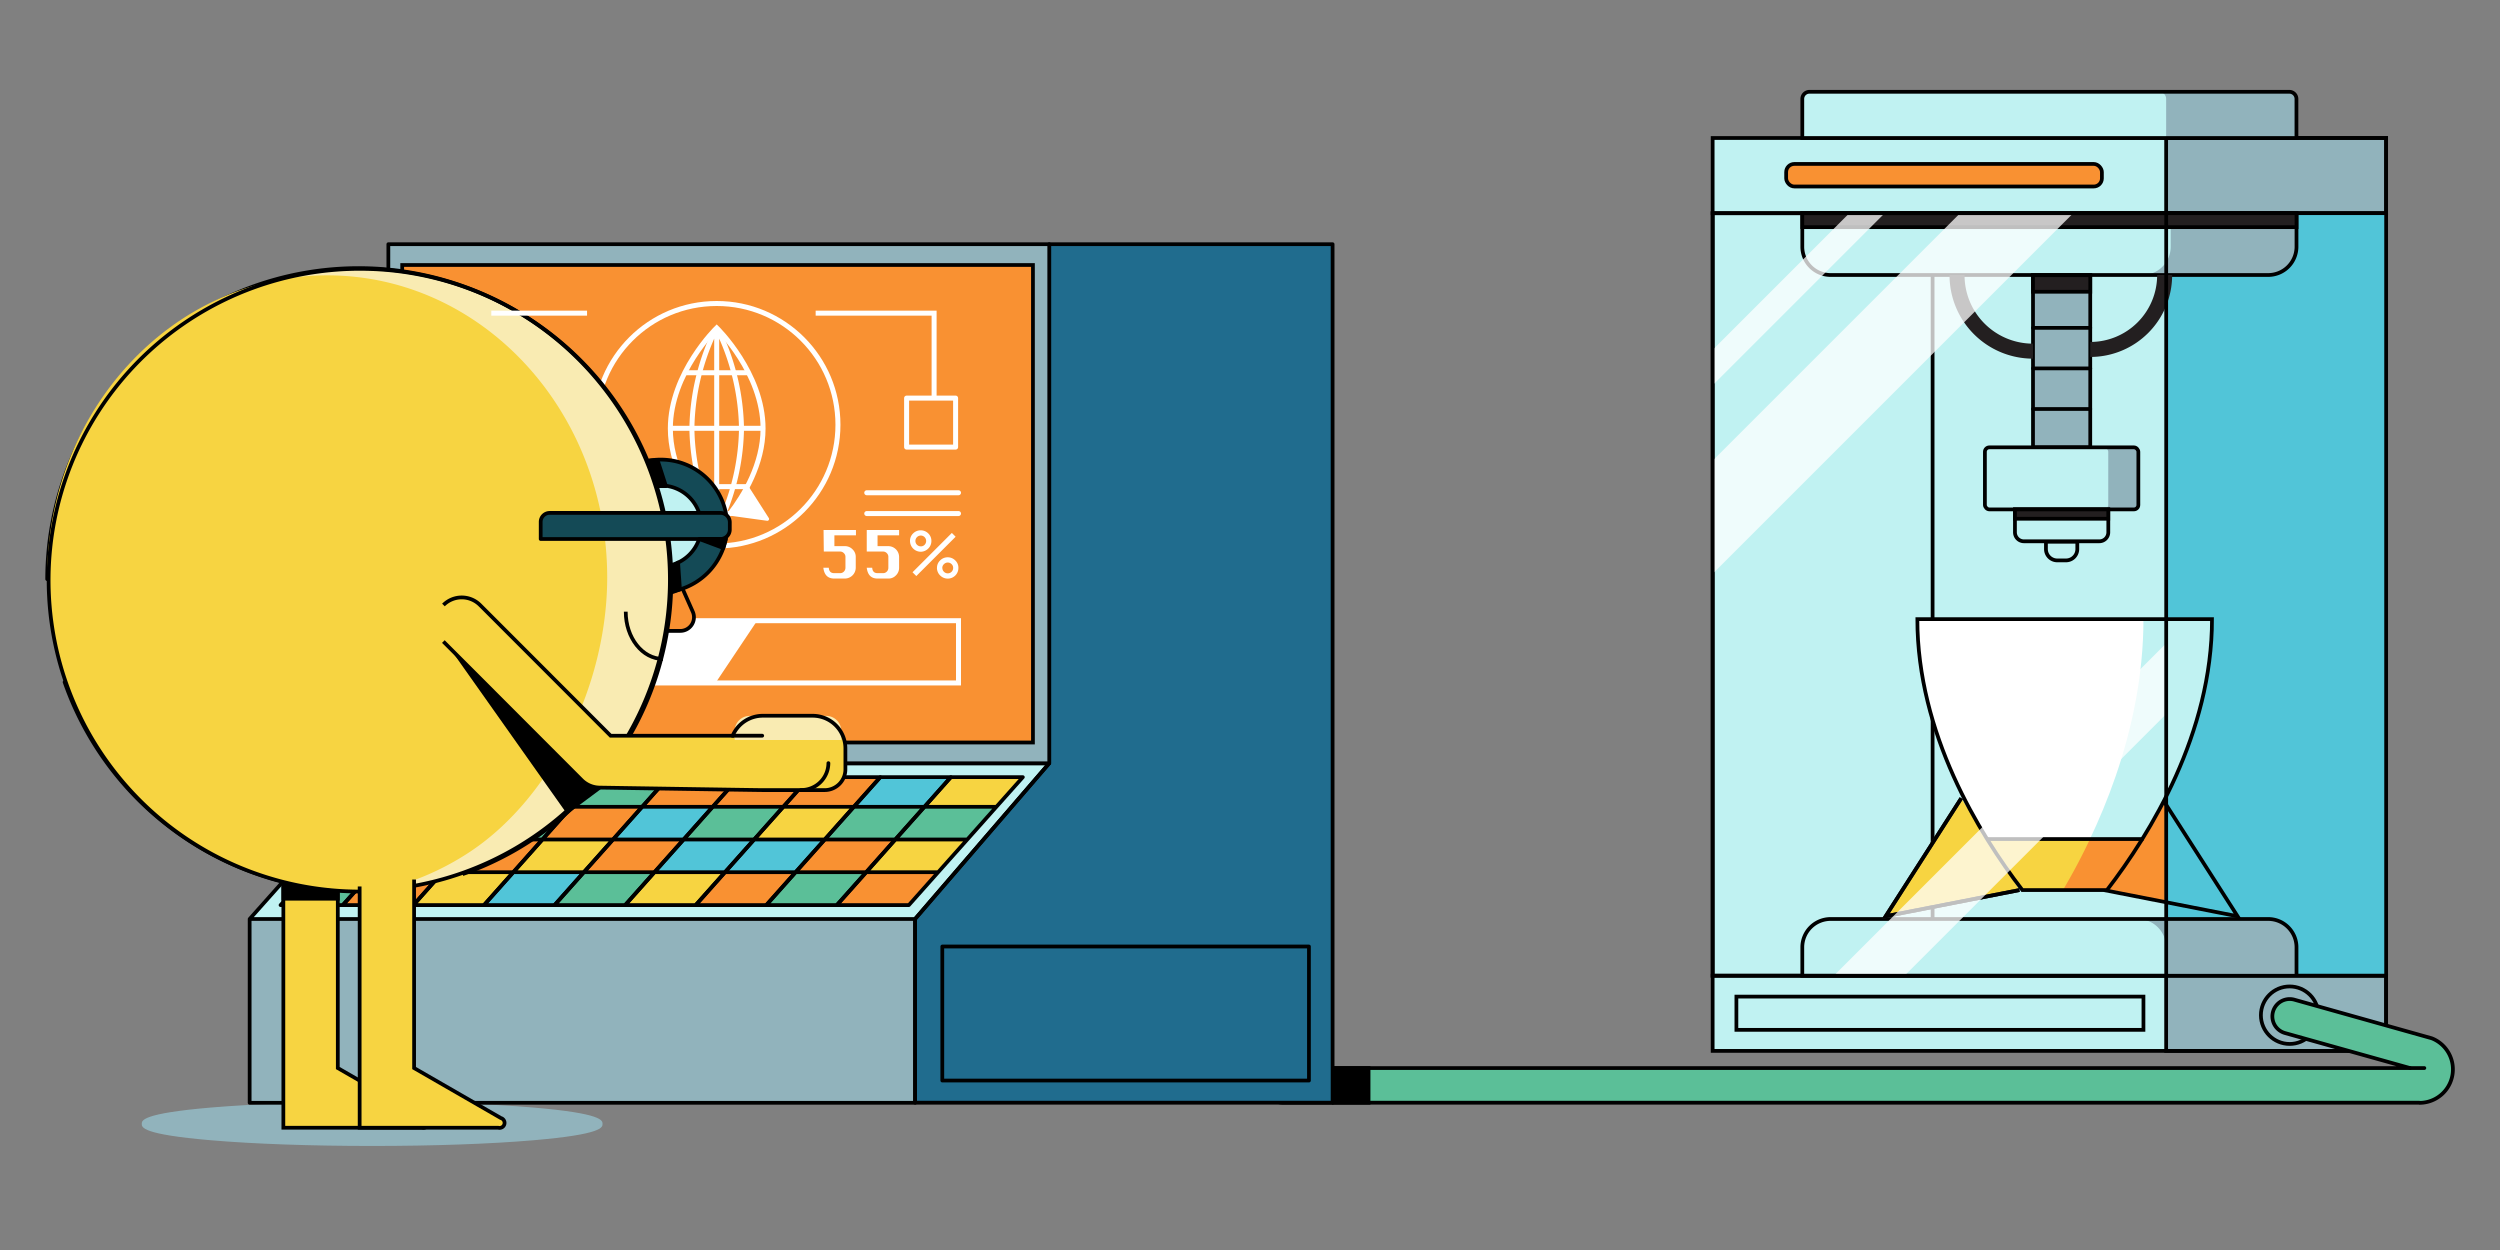 <?xml version="1.0" encoding="utf-8"?>
<svg xmlns="http://www.w3.org/2000/svg" id="_2" data-name="2" viewBox="0 0 500 250">
  <rect x="0" y="0" width="500" height="250" fill="#808080" stroke="none"/>
  <defs>
    <clipPath id="clip-path">
      <path fill="none" d="M342.53 42.64h90.71v152.51h-90.71z"/>
    </clipPath>
    <style>.cls-10,.cls-12,.cls-21,.cls-25,.cls-4{fill:none}.cls-2{fill:#91b3bc}.cls-3{fill:#c0f2f2}.cls-12,.cls-13,.cls-14,.cls-24,.cls-4{stroke:#000}.cls-10,.cls-13,.cls-14,.cls-21,.cls-4{stroke-miterlimit:10}.cls-12,.cls-13,.cls-14,.cls-24,.cls-4{stroke-width:.75px}.cls-5{fill:#51c5d8}.cls-9{fill:#f7d441}.cls-10{stroke:#231f20}.cls-7{fill:#f99132}.cls-8{fill:#fff}.cls-10{stroke-width:3px}.cls-11{fill:#5bbf98}.cls-12,.cls-24,.cls-25{stroke-linecap:round;stroke-linejoin:round}.cls-13{fill:#231f20}.cls-21,.cls-25{stroke:#fff}.cls-22{fill:#144a56}.cls-23{fill:#f9ebb2}</style>
  </defs>
  <path class="cls-2" d="M106.69 221.51c-8.62-.73-20.08-1.14-32.26-1.14s-23.64.41-32.26 1.14c-13.82 1.18-13.82 2.59-13.82 3.27s0 2.09 13.82 3.27c8.62.74 20.07 1.14 32.26 1.14s23.64-.4 32.26-1.14c13.82-1.18 13.82-2.59 13.82-3.27s0-2.09-13.82-3.27Z"/>
  <path class="cls-3" d="M342.53 42.64h43.99v152.51h-43.99zM386.52 40.01h90.71v155.14h-90.71z"/>
  <path class="cls-4" d="M342.53 42.64h43.99v152.51h-43.99z"/>
  <path class="cls-5" d="M433.23 42.64h43.99v152.51h-43.99z"/>
  <path class="cls-3" d="M342.53 195.15h90.71v15.03h-90.71z"/>
  <path class="cls-2" transform="rotate(180 455.23 202.665)" d="M433.23 195.15h43.99v15.03h-43.99z"/>
  <path class="cls-4" d="M342.53 195.15h134.7v15.03h-134.7z"/>
  <path class="cls-2" d="M366.12 183.8h87.52a5.66 5.66 0 0 1 5.66 5.66v5.69h-98.84v-5.69a5.66 5.66 0 0 1 5.66-5.66Z"/>
  <path class="cls-3" d="M366.12 183.8h61.45a5.66 5.66 0 0 1 5.66 5.66v5.69h-72.77v-5.69a5.66 5.66 0 0 1 5.66-5.66Z"/>
  <path class="cls-4" d="M366.12 183.8h87.52a5.66 5.66 0 0 1 5.66 5.66v5.69h-98.84v-5.69a5.66 5.66 0 0 1 5.66-5.66ZM433.23 195.15h43.99v15.03h-43.99z"/>
  <circle class="cls-4" cx="457.93" cy="203.04" r="5.75"/>
  <path class="cls-3" d="M342.53 27.6h90.71v15.03h-90.71z"/>
  <path class="cls-2" transform="rotate(180 455.23 35.12)" d="M433.23 27.6h43.99v15.03h-43.99z"/>
  <path class="cls-4" d="M342.53 27.6h134.7v15.03h-134.7z"/>
  <path class="cls-4" d="M433.23 27.6h43.99v15.03h-43.99z"/>
  <path stroke="#231f20" fill="#f7d441" stroke-width=".75" stroke-miterlimit="10" d="m403.89 178.01-26.76 5.24 15.12-23.6"/>
  <path class="cls-7" d="m420.75 178.01 26.77 5.24-15.12-23.6"/>
  <path class="cls-5" d="M433.23 160.94v19.52l14.29 2.79-14.29-22.31z"/>
  <path class="cls-4" d="m403.89 178.01-26.76 5.24 15.12-23.6M420.75 178.01l26.77 5.24-15.12-23.6"/>
  <path class="cls-8" d="M442.4 123.83c0 22.83-12.3 42.86-21 54.18h-16.93c-8.7-11.32-21-31.35-21-54.18Z"/>
  <path class="cls-8" d="M442.4 123.83c0 22.83-12.3 42.86-21 54.18h-16.93c-8.7-11.32-21-31.35-21-54.18Z"/>
  <path class="cls-3" d="M428.69 123.83c0 22.83-9.44 42.86-16.12 54.18h8.83c8.7-11.32 21-31.35 21-54.18Z"/>
  <path class="cls-9" d="M428.69 167.81h-31.27l7.05 10.2h16.28l7.94-10.2z"/>
  <path class="cls-7" d="M418 167.81c-1.84 3.9-3.71 7.33-5.41 10.2h8.83a121.36 121.36 0 0 0 7.05-10.2Z"/>
  <path class="cls-4" d="M442.4 123.83c0 22.83-12.3 42.86-21 54.18h-16.93c-8.7-11.32-21-31.35-21-54.18Z"/>
  <path class="cls-2" d="M360.46 42.64h98.84v6.74a5.66 5.66 0 0 1-5.67 5.62h-87.51a5.66 5.66 0 0 1-5.66-5.66v-6.7Z"/>
  <path class="cls-2" d="M360.46 42.64h98.84v6.74a5.66 5.66 0 0 1-5.67 5.62h-87.51a5.66 5.66 0 0 1-5.66-5.66v-6.7Z"/>
  <path class="cls-3" d="M360.46 42.64h73.68v6.74a5.66 5.66 0 0 1-5.67 5.62h-62.35a5.66 5.66 0 0 1-5.66-5.66v-6.7Z"/>
  <path class="cls-4" d="M360.46 42.64h98.84v6.74a5.66 5.66 0 0 1-5.67 5.62h-87.51a5.66 5.66 0 0 1-5.66-5.66v-6.7ZM409.19 108.33h6.27v1.49a2.26 2.26 0 0 1-2.26 2.26h-1.75a2.26 2.26 0 0 1-2.26-2.26v-1.49Z"/>
  <path class="cls-2" d="M406.6 55.04h11.45v34.43H406.6z"/>
  <path class="cls-4" d="M406.6 55.04h11.45v34.43H406.6z"/>
  <path class="cls-10" d="M432.93 55a14.87 14.87 0 0 1-14.88 14.89"/>
  <path class="cls-11" d="M483.86 220.54H256.78a3.47 3.47 0 1 1 0-6.93H482l-25-7a3.46 3.46 0 1 1 1.88-6.67l27.27 7.66a2.88 2.88 0 0 1 .49.18 6.69 6.69 0 0 1-2.75 12.79Z"/>
  <path class="cls-12" d="M483.86 220.54H256.78a3.47 3.47 0 1 1 0-6.93H482l-25-7a3.46 3.46 0 1 1 1.88-6.67l27.27 7.66a2.88 2.88 0 0 1 .49.18 6.69 6.69 0 0 1-2.75 12.79Z"/>
  <path class="cls-10" d="M391.41 55a15.18 15.18 0 0 0 15.19 15.23"/>
  <path class="cls-13" d="M406.6 55.04h11.45v3.31H406.6z"/>
  <path class="cls-4" d="M477.23 42.64v152.51M347.28 199.32h81.41v6.65h-81.41z"/>
  <path class="cls-14" d="M266.77 213.61h6.94v6.94h-6.94z"/>
  <path class="cls-4" d="M397.42 167.81h31.27"/>
  <rect class="cls-7" x="357.23" y="32.79" width="63.15" height="4.51" rx="1.63"/>
  <rect class="cls-4" x="357.23" y="32.79" width="63.15" height="4.51" rx="1.63"/>
  <path class="cls-2" d="M361.87 18.36h96a1.42 1.42 0 0 1 1.42 1.42v7.82h-98.83v-7.82a1.42 1.42 0 0 1 1.41-1.42Z"/>
  <path class="cls-3" d="M361.87 18.36h69.94a1.42 1.42 0 0 1 1.42 1.42v7.82h-72.77v-7.82a1.42 1.42 0 0 1 1.41-1.42Z"/>
  <path class="cls-4" d="M361.87 18.36h96a1.42 1.42 0 0 1 1.42 1.42v7.82h-98.83v-7.82a1.42 1.42 0 0 1 1.41-1.42Z"/>
  <path class="cls-13" d="M360.46 42.64h98.84v2.79h-98.84z"/>
  <g opacity=".75" stroke="#fff" stroke-miterlimit="10" fill="none" clip-path="url(#clip-path)">
    <path stroke-width="5" d="m396.13 19.91-80.95 80.95"/>
    <path stroke-width="16" d="M434.13 11.84 298.57 147.41"/>
    <path stroke-width="10" d="M477.87 91.11 342.3 226.67"/>
  </g>
  <path class="cls-4" d="M342.53 42.64h90.71v152.51h-90.71z"/>
  <rect class="cls-2" x="396.98" y="89.47" width="30.69" height="12.41" rx=".89"/>
  <rect class="cls-3" x="396.98" y="89.47" width="24.67" height="12.41" rx=".89"/>
  <path class="cls-3" d="M403 101.88h18.66v4.58a1.8 1.8 0 0 1-1.8 1.8h-15.07a1.8 1.8 0 0 1-1.8-1.8v-4.58h.01Z"/>
  <rect class="cls-4" x="396.98" y="89.47" width="30.69" height="12.41" rx=".89"/>
  <path class="cls-4" d="M403 101.88h18.66v4.58a1.8 1.8 0 0 1-1.8 1.8h-15.07a1.8 1.8 0 0 1-1.8-1.8v-4.58h.01Z"/>
  <path class="cls-13" d="M402.99 101.88h18.66v1.87h-18.66z"/>
  <path class="cls-3" d="M77.67 152.66 49.93 183.8h133.08l26.83-31.14H77.67z"/>
  <path class="cls-5" d="m80.25 167.9-5.82 6.54h14.11l5.83-6.54H80.25z"/>
  <path class="cls-7" d="m100.19 161.36 5.29-5.93H91.36l-5.28 5.93h14.11z"/>
  <path class="cls-5" d="M100.19 161.36H86.08l-5.83 6.54h14.12l5.82-6.54z"/>
  <path class="cls-7" d="m74.43 174.44-5.87 6.58h14.12l5.86-6.58H74.43z"/>
  <path class="cls-11" d="m108.48 167.9 5.83-6.54h-14.12l-5.82 6.54h14.11z"/>
  <path class="cls-9" d="m88.54 174.44-5.86 6.58H96.8l5.86-6.58H88.54z"/>
  <path class="cls-7" d="m114.31 161.36 5.28-5.93h-14.11l-5.29 5.93h14.12zM94.37 167.9l-5.83 6.54h14.12l5.82-6.54H94.37z"/>
  <path class="cls-11" d="m61.98 174.44-5.87 6.58h12.45l5.87-6.58H61.98z"/>
  <path class="cls-7" d="M80.25 167.9H67.8l-5.82 6.54h12.45l5.82-6.54zM91.36 155.43H78.91l-5.28 5.93h12.45l5.28-5.93zM86.08 161.36H73.63l-5.83 6.54h12.45l5.83-6.54zM122.6 167.9l5.83-6.54h-14.12l-5.83 6.54h14.12z"/>
  <path class="cls-11" d="m128.43 161.36 5.28-5.93h-14.12l-5.28 5.93h14.12z"/>
  <path class="cls-9" d="m108.48 167.9-5.82 6.54h14.11l5.83-6.54h-14.12z"/>
  <path class="cls-5" d="m102.66 174.44-5.86 6.58h14.11l5.86-6.58h-14.11zM184.89 161.36l5.28-5.93h-14.11l-5.29 5.93h14.12z"/>
  <path class="cls-11" d="m159.12 174.44-5.86 6.58h14.11l5.87-6.58h-14.12z"/>
  <path class="cls-7" d="M159.12 174.44h14.12l5.82-6.54h-14.11l-5.83 6.54z"/>
  <path class="cls-11" d="M164.95 167.9h14.11l5.83-6.54h-14.12l-5.82 6.54z"/>
  <path class="cls-9" d="M173.24 174.44h14.39l5.83-6.54h-14.4l-5.82 6.54z"/>
  <path class="cls-7" d="M167.37 181.02h14.4l5.86-6.58h-14.39l-5.87 6.58z"/>
  <path class="cls-11" d="m184.89 161.36-5.83 6.54h14.4l5.82-6.54h-14.39z"/>
  <path class="cls-9" d="m199.28 161.36 5.29-5.93h-14.4l-5.28 5.93h14.39z"/>
  <path class="cls-11" d="m116.77 174.44-5.86 6.58h14.12l5.86-6.58h-14.12z"/>
  <path class="cls-7" d="m122.6 167.9-5.83 6.54h14.12l5.83-6.54H122.6zM142.54 161.36l5.28-5.93h-14.11l-5.28 5.93h14.11z"/>
  <path class="cls-5" d="m136.72 167.9 5.82-6.54h-14.11l-5.83 6.54h14.12z"/>
  <path class="cls-9" d="m164.95 167.9 5.82-6.54h-14.11l-5.83 6.54h14.12z"/>
  <path class="cls-7" d="m170.77 161.36 5.29-5.93h-14.12l-5.28 5.93h14.11z"/>
  <path class="cls-5" d="m150.83 167.9-5.83 6.54h14.12l5.83-6.54h-14.12z"/>
  <path class="cls-7" d="m145 174.44-5.86 6.58h14.12l5.86-6.58H145z"/>
  <path class="cls-5" d="m136.72 167.9-5.83 6.54H145l5.83-6.54h-14.11z"/>
  <path class="cls-7" d="m156.66 161.36 5.28-5.93h-14.12l-5.28 5.93h14.12z"/>
  <path class="cls-9" d="m130.89 174.44-5.86 6.58h14.11l5.86-6.58h-14.11z"/>
  <path class="cls-11" d="m150.83 167.9 5.83-6.54h-14.12l-5.82 6.54h14.11z"/>
  <path class="cls-12" d="m80.25 167.9-5.82 6.54h14.11l5.83-6.54H80.25zM100.19 161.36l5.29-5.93H91.36l-5.28 5.93h14.11zM100.19 161.36H86.08l-5.83 6.54h14.12l5.82-6.54zM74.43 174.44l-5.87 6.58h14.12l5.86-6.58H74.43z"/>
  <path class="cls-12" d="m108.48 167.9 5.83-6.54h-14.12l-5.82 6.54h14.11zM88.54 174.44l-5.86 6.58H96.8l5.86-6.58H88.54zM114.31 161.36l5.28-5.93h-14.11l-5.29 5.93h14.12zM94.37 167.9l-5.83 6.54h14.12l5.82-6.54H94.37zM61.98 174.44l-5.87 6.58h12.45l5.87-6.58H61.98zM80.25 167.9H67.8l-5.82 6.54h12.45l5.82-6.54zM91.36 155.43H78.91l-5.28 5.93h12.45l5.28-5.93zM86.08 161.36H73.63l-5.83 6.54h12.45l5.83-6.54z"/>
  <path class="cls-12" d="m122.6 167.9 5.83-6.54h-14.12l-5.83 6.54h14.12zM128.43 161.36l5.28-5.93h-14.12l-5.28 5.93h14.12zM108.48 167.9l-5.82 6.54h14.11l5.83-6.54h-14.12zM102.66 174.44l-5.86 6.58h14.11l5.86-6.58h-14.11zM184.89 161.36l5.28-5.93h-14.11l-5.29 5.93h14.12zM159.12 174.44l-5.86 6.58h14.11l5.87-6.58h-14.12zM159.12 174.44h14.12l5.82-6.54h-14.11l-5.83 6.54zM164.95 167.9h14.11l5.83-6.54h-14.12l-5.82 6.54z"/>
  <path class="cls-12" d="M173.24 174.44h14.39l5.83-6.54h-14.4l-5.82 6.54zM167.37 181.02h14.4l5.86-6.58h-14.39l-5.87 6.58zM184.89 161.36l-5.83 6.54h14.4l5.82-6.54h-14.39zM199.28 161.36l5.29-5.93h-14.4l-5.28 5.93h14.39zM116.77 174.44l-5.86 6.58h14.12l5.86-6.58h-14.12zM122.6 167.9l-5.83 6.54h14.12l5.83-6.54H122.6zM142.54 161.36l5.28-5.93h-14.11l-5.28 5.93h14.11zM136.72 167.9l5.82-6.54h-14.11l-5.83 6.54h14.12zM164.95 167.9l5.82-6.54h-14.11l-5.83 6.54h14.12zM170.77 161.36l5.29-5.93h-14.12l-5.28 5.93h14.11zM150.83 167.9l-5.83 6.54h14.12l5.83-6.54h-14.12zM145 174.44l-5.86 6.58h14.12l5.86-6.58H145z"/>
  <path class="cls-12" d="m136.72 167.9-5.83 6.54H145l5.83-6.54h-14.11zM156.66 161.36l5.28-5.93h-14.12l-5.28 5.93h14.12zM130.89 174.44l-5.86 6.58h14.11l5.86-6.58h-14.11zM150.83 167.9l5.83-6.54h-14.12l-5.82 6.54h14.11z"/>
  <path class="cls-2" d="M49.93 183.8h133.09v36.76H49.93z"/>
  <path fill="#206c8e" d="M209.84 48.84h56.68v171.7h-83.51V183.8l26.83-31.14V48.84z"/>
  <path class="cls-12" d="M209.84 48.84h56.68v171.7h-83.51V183.8l26.83-31.14V48.84z"/>
  <path class="cls-12" d="M77.67 152.66 49.93 183.8h133.08l26.83-31.14H77.67zM49.93 183.8h133.09v36.76H49.93z"/>
  <path class="cls-9" d="M84.4 225.51H56.67V175.9h10.89v37.71l17.35 10a1 1 0 0 1-.51 1.9Z"/>
  <path class="cls-4" d="M67.56 175.9v37.71l17.35 10a1 1 0 0 1-.51 1.94H56.67V175.9"/>
  <path class="cls-2" d="M77.67 48.84h132.18v103.82H77.67z"/>
  <path class="cls-12" d="M77.67 48.84h132.18v103.82H77.67z"/>
  <path class="cls-7" transform="rotate(90 143.515 100.745)" d="M95.77 37.67h95.5v126.15h-95.5z"/>
  <path class="cls-4" transform="rotate(90 143.515 100.745)" d="M95.77 37.67h95.5v126.15h-95.5z"/>
  <path class="cls-21" d="M94.5 124.14h97.2v12.45H94.5z"/>
  <path class="cls-8" d="M143.1 136.6H94.5v-12.46h56.93l-8.33 12.46zM140.49 103.3l-7.56.89a.37.37 0 0 1-.39-.56l4.29-6.7M146.11 103.15l7.26 1a.36.36 0 0 0 .38-.56l-4.28-6.7"/>
  <path class="cls-21" d="M146 102.71c2.74-3.56 6.61-9.86 6.61-17 0-11.12-9.27-20.13-9.27-20.13s-9.27 9-9.27 20.13c0 7.19 3.87 13.49 6.61 17Z"/>
  <path class="cls-21" d="M144.76 102.71a45.94 45.94 0 0 0 3.54-17A46.66 46.66 0 0 0 144.06 67a.8.8 0 0 0-1.44 0 46.66 46.66 0 0 0-4.24 18.67 45.94 45.94 0 0 0 3.54 17ZM137.45 97.33h12.02M143.34 65.53v37.18M134.07 85.66h18.54"/>
  <circle class="cls-21" cx="143.34" cy="84.95" r="24.25"/>
  <path class="cls-7" d="m134.41 113 4.15 9.35a2.73 2.73 0 0 1-2.49 3.83h-2.88Z"/>
  <path class="cls-12" d="m134.41 113 4.15 9.35a2.73 2.73 0 0 1-2.49 3.83h-2.88Z"/>
  <circle class="cls-3" cx="132.15" cy="105.19" r="10.69"/>
  <path class="cls-22" d="M132.15 118.46a13.27 13.27 0 1 1 13.28-13.27 13.29 13.29 0 0 1-13.28 13.27Zm0-21.37a8.1 8.1 0 1 0 8.11 8.1 8.11 8.11 0 0 0-8.11-8.1Z"/>
  <path class="cls-12" d="M132.15 118.46a13.27 13.27 0 1 1 13.28-13.27 13.29 13.29 0 0 1-13.28 13.27Zm0-21.37a8.1 8.1 0 1 0 8.11 8.1 8.11 8.11 0 0 0-8.11-8.1Z"/>
  <path class="cls-23" d="M9.44 115.82a62.27 62.27 0 1 1 3.48 20.6"/>
  <path class="cls-12" d="M9.44 115.82a62.27 62.27 0 1 1 3.48 20.6"/>
  <path class="cls-9" d="M71.93 178.31c-35 0-62.49-29.46-62.49-62.82s25.08-60.42 56-60.42 56 27.05 56 60.42c0 21.74-11.36 44.16-27.34 54.8a54.17 54.17 0 0 1-10.92 5.61"/>
  <path class="cls-4" d="M71.93 178.31a62.27 62.27 0 1 1 20.59-3.48"/>
  <path class="cls-22" d="M110.34 102.58h33.73a1.88 1.88 0 0 1 1.88 1.88v1.46a1.88 1.88 0 0 1-1.88 1.88h-35.93v-3a2.21 2.21 0 0 1 2.2-2.22Z"/>
  <path class="cls-12" d="M109.94 102.58h34.14a1.88 1.88 0 0 1 1.88 1.88v1.46a1.88 1.88 0 0 1-1.88 1.88h-35.94 0v-3.42a1.8 1.8 0 0 1 1.8-1.8Z"/>
  <path class="cls-14" d="m91.41 131.04 22.11 31.26 6.47-4.82-28.58-26.44z"/>
  <path class="cls-24" d="m139.82 107.8 4.84 1.8.5-1.8h-5.34zM131.5 91.98l1.69 5.25h-1.55l-1.82-5.1 1.68-.15zM135.62 112.51l.37 5.38-1.58.57-.05-5.17 1.26-.78z"/>
  <path class="cls-9" d="M88.67 128.31 116.33 156a5.19 5.19 0 0 0 3.66 1.52s31.62.5 32.51.5h12.43a4.15 4.15 0 0 0 4.15-4.15v-4.17a6.55 6.55 0 0 0-6.55-6.55h-10a6.55 6.55 0 0 0-6 4h-24.4L96 121a5.17 5.17 0 0 0-7.31 0"/>
  <path class="cls-23" d="M150 143.18h15.25a3 3 0 0 1 3 3V148h-21.31v-1.76a3 3 0 0 1 3.06-3.06Z"/>
  <path class="cls-4" d="M88.67 128.31 116.33 156a5.19 5.19 0 0 0 3.66 1.52s31.62.5 32.51.5h12.43a4.15 4.15 0 0 0 4.15-4.15v-4.17a6.55 6.55 0 0 0-6.55-6.55h-10a6.55 6.55 0 0 0-6 4h-24.4L96 121a5.17 5.17 0 0 0-7.31 0"/>
  <path class="cls-12" d="M146.46 147.14h5.98M165.68 152.63a5.41 5.41 0 0 1-5.48 5.37"/>
  <path class="cls-4" d="M125.15 122.34c0 5.23 3.33 9.45 7.45 9.45"/>
  <path class="cls-9" d="M99.65 225.51H71.93V172.6h10.89v41l17.35 10a1 1 0 0 1-.52 1.91Z"/>
  <path class="cls-4" d="M82.82 175.9v37.71l17.35 10a1 1 0 0 1-.52 1.94H71.93v-48.26"/>
  <path class="cls-14" d="M67.56 179.74H56.67v-3s4.44.86 5.44 1 5.45.57 5.45.57Z"/>
  <path class="cls-25" d="M181.32 79.62h9.8v9.8h-9.8z"/>
  <path class="cls-8" d="M164.71 106h6.48v1.07h-4.31v2.16H169a2.08 2.08 0 0 1 1.51.64 2.05 2.05 0 0 1 .64 1.53v2.15a2.19 2.19 0 0 1-2.15 2.16h-2.16c-1.27 0-2-.72-2.17-2.16h1.09q.07 1.08 1.08 1.08H168a1 1 0 0 0 .77-.31 1.07 1.07 0 0 0 .32-.77v-2.15a1 1 0 0 0-.32-.77 1 1 0 0 0-.77-.32h-3.24ZM173.35 106h6.47v1.07h-4.31v2.16h2.16a2.17 2.17 0 0 1 2.15 2.17v2.15a2.08 2.08 0 0 1-.63 1.52 2 2 0 0 1-1.52.64h-2.16q-1.9 0-2.16-2.16h1.09c.05.72.41 1.08 1.07 1.08h1.08a1 1 0 0 0 .77-.31 1.06 1.06 0 0 0 .31-.77v-2.15a1 1 0 0 0-.31-.77 1 1 0 0 0-.77-.32h-3.24ZM182 108.2a2.05 2.05 0 0 1 .64-1.53 2.15 2.15 0 0 1 3 0 2.05 2.05 0 0 1 .64 1.53 2.09 2.09 0 0 1-.63 1.51 2.13 2.13 0 0 1-1.53.64 2.17 2.17 0 0 1-2.12-2.15Zm1.08 0a1.08 1.08 0 0 0 1.08 1.07 1 1 0 0 0 .76-.31 1.1 1.1 0 0 0 0-1.53 1.07 1.07 0 0 0-.76-.32 1.09 1.09 0 0 0-1.08 1.09Zm4.32 5.39a2 2 0 0 1 .64-1.52 2.14 2.14 0 0 1 3 0 2 2 0 0 1 .64 1.52 2.11 2.11 0 0 1-.63 1.52 2.14 2.14 0 0 1-3 0 2.11 2.11 0 0 1-.66-1.52Zm1.07 0a1.07 1.07 0 0 0 .32.76 1.07 1.07 0 0 0 1.53 0 1.06 1.06 0 0 0 .31-.76 1 1 0 0 0-.31-.76 1.07 1.07 0 0 0-1.53 0 1 1 0 0 0-.33.76Z"/>
  <path class="cls-8" transform="rotate(135 186.816 110.895)" d="M181.26 110.36h11.12v1.07h-11.12z"/>
  <path class="cls-25" d="M173.35 102.71h18.35M173.35 98.55h18.35"/>
  <path class="cls-21" d="M136.93 74.55h13.03M186.82 79.62V62.63h-23.69M117.41 62.63H98.26"/>
  <path class="cls-12" d="M481.98 213.61h2.89M418.05 73.68H406.6M418.05 81.8H406.6M418.05 65.57H406.6M188.46 189.3h73.33v26.81h-73.33z"/>
</svg>